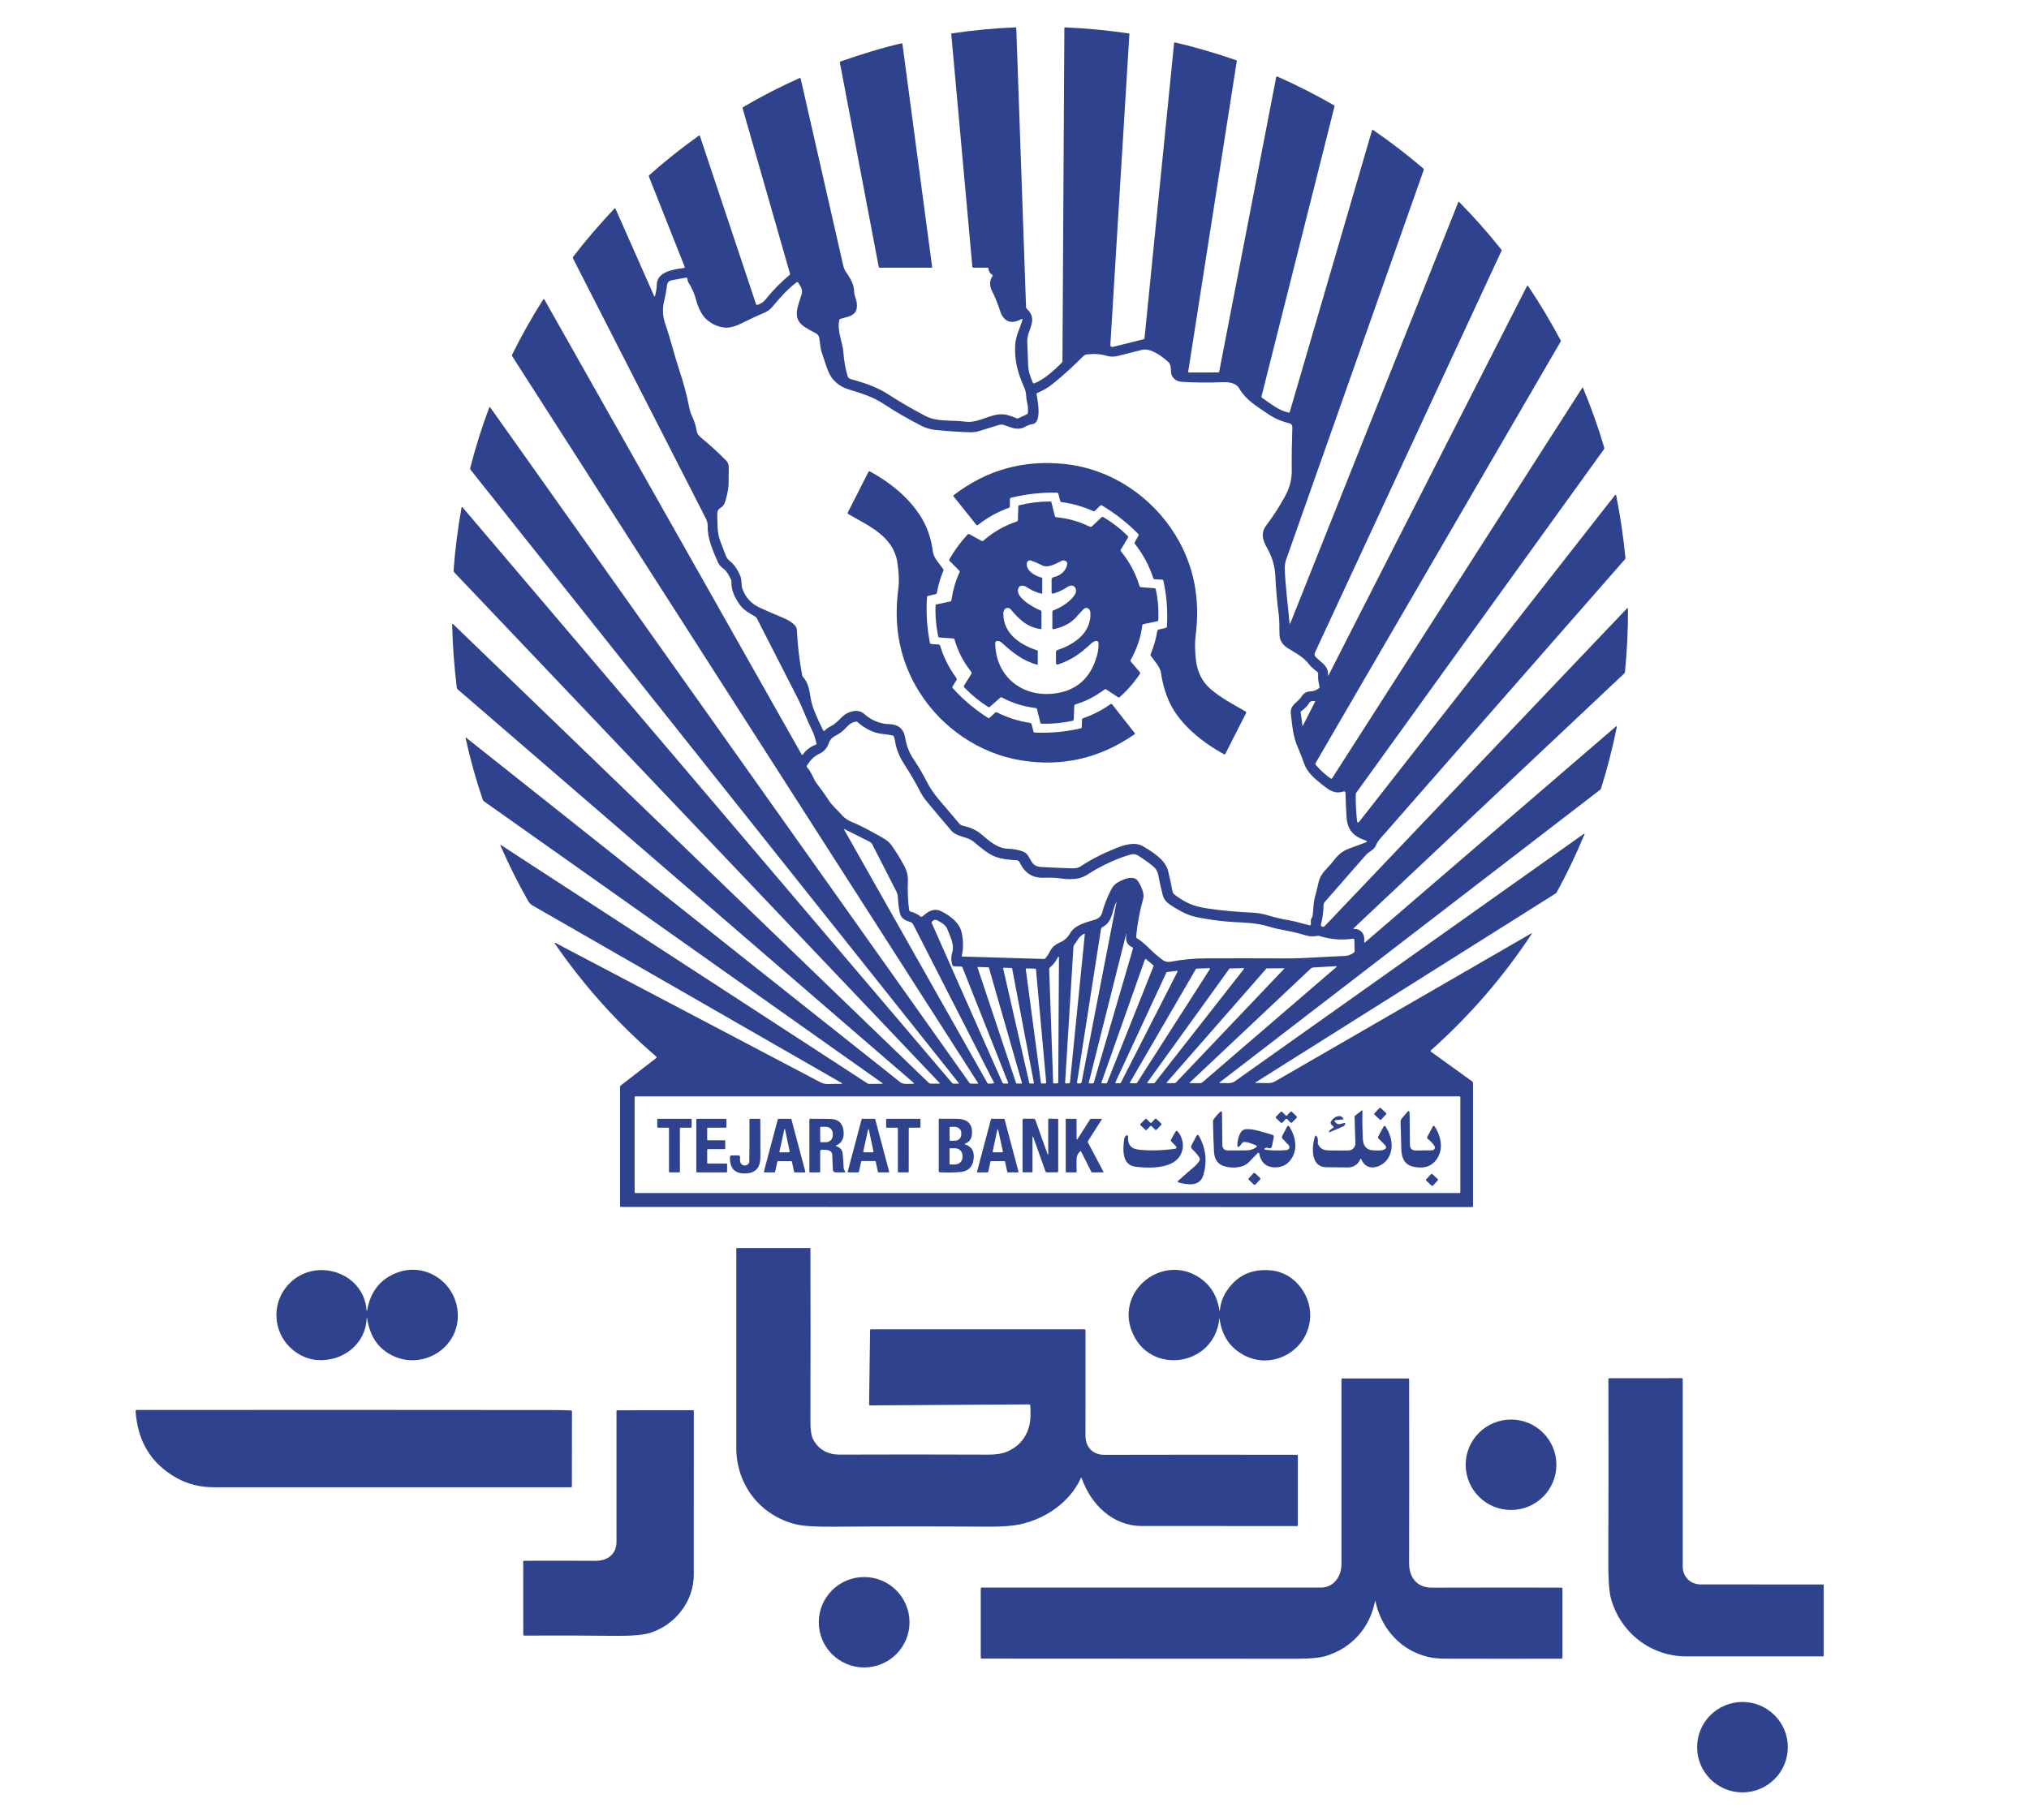 <svg xmlns="http://www.w3.org/2000/svg" width="68" height="61" viewBox="0 0 68 61" fill="none"><path d="M44.528 22.631L51.172 9.596C51.185 9.57 51.2 9.569 51.216 9.593C51.607 10.175 51.967 10.776 52.297 11.398C52.309 11.42 52.308 11.443 52.295 11.465L44.093 25.576C44.087 25.586 44.084 25.598 44.086 25.611C44.087 25.623 44.091 25.634 44.099 25.644C44.241 25.811 44.405 25.96 44.591 26.092C44.615 26.108 44.635 26.105 44.65 26.081L53.023 13.007C53.036 12.987 53.047 12.988 53.056 13.01C53.321 13.642 53.556 14.303 53.762 14.995C53.77 15.021 53.766 15.046 53.749 15.069L45.456 26.571C45.443 26.589 45.436 26.61 45.436 26.633C45.433 26.914 45.447 27.205 45.478 27.507C45.486 27.586 45.515 27.594 45.564 27.532L54.122 16.601C54.144 16.573 54.158 16.576 54.166 16.612C54.302 17.294 54.405 17.988 54.474 18.692C54.477 18.715 54.47 18.735 54.455 18.753C51.726 21.87 48.99 24.994 46.246 28.125C46.189 28.19 46.145 28.26 46.116 28.333C46.05 28.497 45.881 28.541 45.769 28.669C45.311 29.193 44.856 29.713 44.405 30.228C44.374 30.264 44.356 30.31 44.356 30.358C44.352 30.576 44.323 30.788 44.269 30.993C44.263 31.015 44.269 31.033 44.287 31.047C44.329 31.078 44.368 31.075 44.405 31.036C47.777 27.492 51.151 23.945 54.526 20.396C54.547 20.374 54.558 20.378 54.559 20.409C54.564 21.092 54.532 21.796 54.46 22.52C54.458 22.544 54.448 22.565 54.43 22.581L45.374 31.108C45.35 31.13 45.355 31.141 45.387 31.141C45.626 31.136 45.748 31.331 45.721 31.563C45.717 31.6 45.729 31.606 45.757 31.582L54.151 24.358C54.18 24.333 54.191 24.339 54.184 24.377C54.045 25.07 53.87 25.754 53.658 26.428C53.652 26.448 53.64 26.465 53.623 26.478L40.892 36.27C40.858 36.296 40.862 36.308 40.905 36.306C41.05 36.298 41.25 36.342 41.375 36.253C45.293 33.475 49.192 30.709 53.072 27.958C53.104 27.935 53.113 27.942 53.098 27.979C52.822 28.643 52.515 29.285 52.176 29.905C52.164 29.927 52.147 29.944 52.127 29.957L42.087 36.278C42.062 36.294 42.064 36.302 42.094 36.302C42.229 36.301 42.368 36.303 42.511 36.307C42.59 36.309 42.675 36.284 42.765 36.232C45.616 34.585 48.465 32.939 51.311 31.294C51.344 31.275 51.35 31.281 51.328 31.314C50.384 32.747 49.26 34.045 47.958 35.207C47.938 35.225 47.938 35.242 47.96 35.257L49.338 36.25C49.347 36.256 49.354 36.265 49.359 36.274C49.364 36.284 49.367 36.295 49.367 36.306V40.422C49.367 40.449 49.353 40.463 49.326 40.463L20.821 40.459C20.794 40.459 20.78 40.445 20.78 40.417V36.436C20.78 36.427 20.782 36.417 20.787 36.408C20.791 36.4 20.797 36.392 20.805 36.386L21.99 35.47C22.012 35.453 22.013 35.435 21.992 35.417C20.697 34.302 19.566 33.041 18.598 31.634C18.573 31.597 18.58 31.589 18.62 31.61C21.555 33.154 24.511 34.709 27.488 36.276C27.574 36.321 27.658 36.342 27.743 36.339C27.895 36.334 28.043 36.332 28.186 36.333C28.235 36.334 28.238 36.322 28.196 36.297C24.767 34.327 21.32 32.346 17.855 30.357C17.788 30.318 17.735 30.265 17.697 30.197C17.358 29.597 17.05 28.982 16.776 28.352C16.762 28.321 16.769 28.314 16.798 28.333L29.073 36.318C29.091 36.33 29.112 36.336 29.133 36.335L29.554 36.331C29.588 36.33 29.591 36.32 29.563 36.301L16.224 26.864C16.201 26.849 16.186 26.828 16.177 26.802C15.951 26.136 15.761 25.455 15.607 24.757C15.599 24.723 15.609 24.717 15.636 24.739C20.397 28.519 25.243 32.366 30.176 36.281C30.28 36.363 30.466 36.327 30.589 36.331C30.637 36.333 30.643 36.318 30.606 36.286L15.341 23.11C15.322 23.094 15.312 23.074 15.309 23.05C15.219 22.314 15.168 21.611 15.154 20.942C15.153 20.907 15.165 20.902 15.19 20.926L31.124 36.297C31.146 36.317 31.171 36.327 31.201 36.327H31.468C31.498 36.327 31.503 36.316 31.482 36.294L15.23 19.193C15.22 19.182 15.212 19.17 15.208 19.157C15.203 19.144 15.201 19.13 15.202 19.116C15.252 18.422 15.341 17.724 15.467 17.021C15.473 16.991 15.485 16.987 15.505 17.01L31.909 36.305C31.915 36.312 31.922 36.317 31.93 36.321C31.938 36.325 31.947 36.327 31.955 36.327L32.112 36.327C32.138 36.327 32.143 36.317 32.126 36.297L15.777 15.756C15.769 15.746 15.763 15.734 15.76 15.721C15.757 15.708 15.758 15.695 15.761 15.682C15.938 14.988 16.15 14.314 16.397 13.66C16.398 13.657 16.4 13.654 16.403 13.652C16.405 13.65 16.408 13.649 16.412 13.649C16.415 13.648 16.418 13.649 16.421 13.65C16.424 13.651 16.427 13.654 16.429 13.656L32.489 36.298C32.495 36.307 32.504 36.315 32.513 36.32C32.523 36.325 32.534 36.327 32.545 36.327H32.764C32.767 36.327 32.77 36.327 32.772 36.325C32.775 36.324 32.776 36.322 32.778 36.319C32.779 36.317 32.78 36.314 32.78 36.311C32.78 36.308 32.779 36.306 32.777 36.303L17.173 11.952C17.158 11.928 17.156 11.903 17.169 11.877C17.477 11.253 17.822 10.643 18.201 10.046C18.218 10.021 18.233 10.021 18.248 10.047L26.86 25.282C26.878 25.313 26.896 25.314 26.916 25.284C27.011 25.141 27.154 25.034 27.345 24.96C27.352 24.958 27.357 24.953 27.361 24.947C27.364 24.941 27.365 24.934 27.363 24.927C27.327 24.753 27.273 24.595 27.202 24.452C27.029 24.107 26.905 23.744 26.73 23.399C26.279 22.518 25.823 21.626 25.363 20.723C25.352 20.701 25.336 20.684 25.315 20.672C25.137 20.567 24.937 20.463 24.814 20.297C24.647 20.069 24.498 19.797 24.513 19.497C24.515 19.474 24.51 19.452 24.5 19.431C24.433 19.294 24.366 19.149 24.236 19.056C24.151 18.995 24.089 18.919 24.052 18.83C23.897 18.465 23.706 18.062 23.719 17.639C23.722 17.554 23.698 17.462 23.646 17.361C22.169 14.469 20.69 11.572 19.208 8.671C19.195 8.646 19.198 8.621 19.215 8.599C19.643 8.043 20.103 7.506 20.593 6.991C20.607 6.975 20.619 6.977 20.627 6.996L21.919 9.915C21.933 9.948 21.945 9.947 21.955 9.913C21.989 9.793 22.007 9.669 22.011 9.542C22.026 9.092 22.598 9.027 22.919 8.984C22.946 8.98 22.955 8.966 22.945 8.94L21.75 5.925C21.741 5.902 21.745 5.883 21.763 5.868C22.291 5.399 22.841 4.961 23.413 4.553C23.436 4.536 23.451 4.541 23.46 4.568L25.338 10.195C25.346 10.219 25.363 10.227 25.387 10.22C25.499 10.186 25.592 10.122 25.666 10.028C25.907 9.727 26.175 9.455 26.468 9.212C26.473 9.208 26.476 9.203 26.477 9.198C26.479 9.193 26.479 9.187 26.478 9.181L24.89 3.639C24.883 3.617 24.89 3.6 24.91 3.588C25.508 3.236 26.136 2.912 26.795 2.617C26.816 2.608 26.829 2.614 26.834 2.636C27.291 4.653 27.765 6.737 28.257 8.889C28.277 8.98 28.312 9.061 28.363 9.133C28.495 9.323 28.622 9.535 28.626 9.771C28.628 9.913 28.699 10.025 28.714 10.159C28.761 10.587 28.474 10.597 28.169 10.688C28.158 10.692 28.149 10.697 28.141 10.706C28.134 10.714 28.129 10.724 28.126 10.735C28.049 11.118 28.243 11.461 28.268 11.835C28.286 12.088 28.331 12.343 28.403 12.598C28.42 12.656 28.458 12.693 28.517 12.71C28.972 12.836 29.372 12.961 29.79 13.232C30.175 13.482 30.585 13.721 31.022 13.948C31.416 14.153 31.923 14.074 32.342 14.134C32.839 14.206 33.263 13.785 33.76 13.911C33.858 13.936 33.957 13.972 34.057 14.018C34.069 14.024 34.082 14.027 34.096 14.027C34.109 14.027 34.122 14.024 34.134 14.018L34.42 13.887C34.437 13.879 34.447 13.865 34.448 13.846C34.458 13.727 34.452 13.619 34.429 13.523C34.408 13.431 34.395 13.343 34.39 13.258C34.385 13.164 34.364 13.073 34.325 12.988C34.12 12.522 33.997 12.12 34.022 11.583C34.035 11.281 34.173 11.025 34.261 10.747C34.278 10.692 34.261 10.679 34.21 10.706C33.865 10.891 33.623 10.76 33.515 10.417C33.443 10.191 33.353 9.968 33.244 9.748C33.155 9.569 33.162 9.403 33.265 9.251C33.267 9.248 33.268 9.244 33.269 9.241C33.269 9.238 33.269 9.234 33.269 9.231C33.268 9.227 33.267 9.224 33.265 9.221C33.263 9.218 33.26 9.216 33.257 9.214C33.177 9.163 33.134 9.095 33.13 9.011C33.13 8.986 33.117 8.974 33.092 8.974H32.628C32.603 8.974 32.589 8.961 32.587 8.935L31.881 1.144C31.88 1.129 31.886 1.121 31.9 1.119C32.623 1.012 33.331 0.945 34.026 0.918C34.048 0.917 34.059 0.928 34.06 0.949L34.387 10.292C34.387 10.315 34.396 10.335 34.414 10.351C34.816 10.737 34.415 11.034 34.427 11.456C34.436 11.755 34.446 12.027 34.458 12.274C34.465 12.424 34.518 12.609 34.614 12.828C34.624 12.851 34.641 12.858 34.665 12.849C34.995 12.721 35.322 12.419 35.572 12.172C35.595 12.149 35.607 12.121 35.607 12.088L35.671 0.948C35.672 0.927 35.682 0.917 35.703 0.918C36.441 0.951 37.15 1.019 37.83 1.121C37.844 1.123 37.851 1.131 37.85 1.146L37.213 11.546C37.208 11.616 37.241 11.643 37.309 11.626L38.324 11.373C38.345 11.368 38.356 11.355 38.358 11.333L39.348 1.452C39.351 1.427 39.365 1.418 39.389 1.424C40.076 1.586 40.759 1.785 41.439 2.022C41.443 2.023 41.446 2.026 41.448 2.029C41.45 2.033 41.451 2.037 41.45 2.041L39.821 12.46C39.82 12.464 39.82 12.467 39.821 12.47C39.822 12.474 39.824 12.477 39.826 12.479C39.828 12.482 39.831 12.484 39.834 12.485C39.837 12.486 39.84 12.487 39.844 12.487L40.82 12.485C40.843 12.485 40.857 12.473 40.862 12.45L42.769 2.595C42.775 2.566 42.791 2.557 42.819 2.569C43.469 2.859 44.099 3.179 44.708 3.53C44.714 3.533 44.719 3.539 44.722 3.546C44.725 3.553 44.726 3.561 44.724 3.568L42.278 13.29C42.273 13.308 42.279 13.322 42.294 13.333C42.562 13.517 42.861 13.764 43.181 13.829C43.205 13.834 43.221 13.825 43.228 13.801L45.982 4.369C45.983 4.366 45.985 4.363 45.988 4.36C45.99 4.357 45.993 4.356 45.997 4.354C46 4.353 46.004 4.353 46.008 4.353C46.011 4.354 46.014 4.355 46.017 4.357C46.588 4.746 47.148 5.176 47.7 5.647C47.707 5.654 47.713 5.662 47.715 5.672C47.718 5.682 47.718 5.692 47.714 5.701C46.181 10.045 44.645 14.395 43.106 18.752C43.069 18.857 43.053 18.965 43.057 19.078C43.081 19.677 43.166 20.3 43.214 20.867C43.219 20.923 43.231 20.924 43.252 20.872L48.876 6.771C48.877 6.769 48.878 6.767 48.88 6.765C48.882 6.764 48.884 6.763 48.886 6.762C48.889 6.762 48.891 6.762 48.893 6.763C48.895 6.763 48.897 6.765 48.898 6.766C49.403 7.279 49.877 7.814 50.32 8.371C50.324 8.375 50.326 8.38 50.327 8.386C50.327 8.391 50.326 8.397 50.324 8.402L44.07 21.874C44.044 21.929 44.052 21.979 44.094 22.023C44.272 22.211 44.529 22.318 44.507 22.625C44.504 22.663 44.511 22.665 44.528 22.631ZM43.954 30.783C43.977 30.751 43.99 30.716 43.995 30.68C44.019 30.477 44.013 30.274 44.068 30.073C44.114 29.902 44.157 29.73 44.196 29.557C44.265 29.251 44.508 29.102 44.676 28.875C44.825 28.671 44.986 28.526 45.225 28.441C45.413 28.375 45.593 28.308 45.765 28.241C45.828 28.216 45.828 28.193 45.763 28.172C45.381 28.045 45.162 27.837 45.131 27.417C45.111 27.146 45.099 26.872 45.094 26.595C45.093 26.537 45.065 26.517 45.009 26.535C44.714 26.63 44.523 26.468 44.305 26.297C44.058 26.105 43.809 25.886 43.709 25.602C43.635 25.392 43.563 25.209 43.496 25.054C43.329 24.675 43.31 24.326 43.263 23.939C43.222 23.609 43.491 23.567 43.63 23.336C43.688 23.24 43.798 23.179 43.909 23.177C44.013 23.176 44.109 23.142 44.197 23.076C44.22 23.059 44.228 23.036 44.221 23.009C44.184 22.872 44.169 22.733 44.176 22.592C44.178 22.563 44.168 22.54 44.146 22.521C44.059 22.444 43.955 22.379 43.886 22.286C43.688 22.02 43.435 21.9 43.169 21.734C42.989 21.622 42.894 21.48 42.883 21.308C42.87 21.077 42.887 20.843 42.857 20.611C42.8 20.175 42.761 19.738 42.741 19.301C42.725 18.977 42.637 18.678 42.478 18.393C42.334 18.135 42.232 17.888 42.435 17.618C42.687 17.28 42.902 16.945 43.08 16.612C43.224 16.344 43.294 16.067 43.292 15.782C43.287 15.317 43.294 14.827 43.312 14.311C43.313 14.284 43.305 14.258 43.288 14.236C43.272 14.215 43.249 14.2 43.223 14.193C42.963 14.129 42.731 14.037 42.507 13.883C42.123 13.62 41.765 13.424 41.522 13.007C41.422 12.835 41.169 12.804 40.99 12.811C40.501 12.831 40.042 12.827 39.612 12.799C39.466 12.79 39.359 12.73 39.291 12.621C39.195 12.465 39.298 12.268 39.154 12.136C38.959 11.954 38.564 11.653 38.272 11.728C38.015 11.794 37.747 11.862 37.47 11.93C37.335 11.963 37.211 11.963 37.1 11.929C36.895 11.867 36.669 11.851 36.42 11.882C36.377 11.888 36.337 11.908 36.306 11.938C35.979 12.269 35.639 12.578 35.286 12.865C35.141 12.984 34.967 13.086 34.765 13.172C34.742 13.182 34.733 13.199 34.738 13.223C34.79 13.467 34.913 14.172 34.606 14.216C34.524 14.228 34.448 14.255 34.376 14.296C34.114 14.448 33.91 14.337 33.657 14.249C33.597 14.228 33.535 14.228 33.471 14.247C33.256 14.312 33.041 14.379 32.828 14.446C32.725 14.479 32.616 14.493 32.499 14.49C32.121 14.478 31.734 14.452 31.338 14.411C31.177 14.394 31.012 14.342 30.868 14.268C30.4 14.026 29.994 13.791 29.649 13.561C29.241 13.29 28.861 13.185 28.424 13.047C28.229 12.986 28.065 12.881 27.932 12.733C27.731 12.509 27.659 12.136 27.551 11.847C27.49 11.684 27.486 11.509 27.46 11.338C27.455 11.301 27.44 11.267 27.418 11.236C27.396 11.207 27.367 11.182 27.333 11.166C27.208 11.105 27.087 11.037 26.97 10.962C26.516 10.668 26.756 10.25 26.866 9.865C26.912 9.701 26.83 9.606 26.754 9.478C26.738 9.451 26.718 9.447 26.694 9.466C26.398 9.693 26.146 9.968 25.91 10.257C25.828 10.358 25.735 10.431 25.632 10.475C25.387 10.58 25.129 10.7 24.858 10.835C24.676 10.926 24.524 10.975 24.402 10.982C24.071 11.001 23.715 10.812 23.539 10.544C23.445 10.399 23.374 10.233 23.326 10.046C23.277 9.849 23.193 9.659 23.075 9.475C23.06 9.453 23.051 9.428 23.047 9.402L23.037 9.344C23.032 9.313 23.015 9.301 22.985 9.307L22.503 9.396C22.465 9.403 22.43 9.422 22.403 9.45C22.377 9.479 22.36 9.515 22.355 9.553C22.332 9.741 22.297 9.932 22.25 10.127C22.193 10.36 22.217 10.636 22.293 10.852C22.472 11.362 22.597 11.899 22.762 12.396C22.908 12.833 23.016 13.236 23.087 13.605C23.114 13.743 23.15 13.862 23.197 13.96C23.272 14.119 23.324 14.285 23.351 14.459C23.364 14.54 23.427 14.615 23.488 14.665C23.776 14.9 24.06 15.159 24.338 15.441C24.396 15.5 24.425 15.575 24.423 15.667C24.419 15.837 24.418 16.006 24.419 16.174C24.42 16.325 24.39 16.509 24.33 16.729C24.297 16.852 24.269 16.948 24.152 17.021C24.073 17.07 24.035 17.139 24.038 17.226C24.05 17.523 24.025 17.852 24.139 18.139C24.203 18.302 24.263 18.46 24.32 18.615C24.348 18.692 24.392 18.754 24.454 18.802C24.597 18.913 24.716 19.084 24.812 19.313C24.874 19.463 24.829 19.602 24.888 19.756C24.996 20.039 25.185 20.242 25.455 20.367C25.687 20.474 25.932 20.581 26.189 20.687C26.38 20.766 26.699 20.915 26.708 21.119C26.728 21.615 26.787 22.121 26.885 22.637C26.889 22.659 26.898 22.678 26.913 22.695C27.149 22.958 27.129 23.283 27.204 23.572C27.257 23.773 27.384 24.076 27.587 24.483C27.6 24.51 27.618 24.513 27.639 24.491C27.695 24.431 27.763 24.382 27.842 24.345C27.995 24.272 28.113 24.139 28.238 24.017C28.399 23.86 28.746 23.739 28.958 23.928C29.211 24.153 29.495 24.268 29.812 24.275C30.1 24.281 30.291 24.437 30.335 24.726C30.378 24.998 30.477 25.248 30.635 25.477C30.8 25.719 30.947 25.979 31.08 26.24C31.168 26.413 31.293 26.595 31.453 26.788C31.678 27.056 31.91 27.329 32.15 27.608C32.178 27.641 32.216 27.665 32.259 27.675C32.502 27.733 32.716 27.814 32.909 27.982C33.149 28.192 33.433 28.436 33.757 28.449C33.951 28.456 34.122 28.486 34.272 28.539C34.584 28.65 34.471 29.038 34.892 29.063C35.238 29.083 35.573 29.097 35.896 29.107C36.008 29.11 36.12 29.107 36.217 29.042C36.545 28.823 36.936 28.621 37.389 28.438C37.66 28.328 38.03 28.206 38.301 28.365C38.617 28.552 39.049 28.812 39.146 29.191C39.201 29.407 39.25 29.633 39.293 29.87C39.303 29.922 39.328 29.963 39.369 29.994C39.547 30.129 39.722 30.233 39.894 30.306C40.042 30.369 40.239 30.419 40.485 30.456C40.98 30.531 41.487 30.569 41.976 30.594C42.157 30.603 42.337 30.635 42.516 30.69C42.736 30.758 42.966 30.811 43.205 30.85C43.434 30.888 43.656 30.964 43.883 31.017C43.915 31.025 43.932 31.012 43.932 30.978L43.932 30.851C43.932 30.826 43.94 30.804 43.954 30.783ZM43.661 24.334L44.07 23.53C44.084 23.504 44.076 23.493 44.047 23.497L43.949 23.508C43.922 23.511 43.903 23.523 43.889 23.546C43.822 23.658 43.732 23.753 43.619 23.83C43.597 23.845 43.588 23.865 43.591 23.892L43.652 24.332C43.652 24.333 43.653 24.334 43.653 24.335C43.654 24.336 43.655 24.336 43.656 24.336C43.657 24.337 43.658 24.336 43.659 24.336C43.66 24.336 43.66 24.335 43.661 24.334ZM34.969 29.424C34.586 29.434 34.332 29.247 34.173 28.909C34.152 28.863 34.116 28.839 34.065 28.836C33.798 28.825 33.577 28.792 33.403 28.736C33.142 28.651 32.866 28.414 32.64 28.223C32.407 28.026 32.082 28.074 31.88 27.84C31.643 27.564 31.374 27.246 31.073 26.885C30.982 26.776 30.896 26.646 30.832 26.522C30.678 26.226 30.512 25.939 30.332 25.663C30.18 25.427 30.051 25.169 30.006 24.89C29.996 24.824 29.981 24.761 29.961 24.701C29.957 24.689 29.951 24.679 29.942 24.671C29.934 24.663 29.923 24.657 29.911 24.654C29.805 24.631 29.695 24.614 29.583 24.604C29.277 24.578 28.964 24.409 28.744 24.208C28.736 24.201 28.727 24.195 28.716 24.192C28.706 24.189 28.694 24.188 28.683 24.19C28.572 24.207 28.475 24.263 28.391 24.357C28.271 24.492 28.14 24.594 28 24.663C27.888 24.718 27.812 24.803 27.773 24.919C27.718 25.082 27.606 25.203 27.447 25.275C27.295 25.345 27.16 25.474 27.044 25.662C27.03 25.684 27.032 25.705 27.05 25.724C27.211 25.897 27.25 26.111 27.393 26.292C27.524 26.459 27.645 26.629 27.757 26.803C27.886 27.006 28.072 27.159 28.231 27.34C28.305 27.424 28.409 27.494 28.544 27.552C28.803 27.662 29.062 27.791 29.32 27.939C29.529 28.058 29.748 28.149 29.884 28.343C30.033 28.554 30.173 28.782 30.305 29.026C30.395 29.192 30.435 29.366 30.427 29.551C30.413 29.871 30.426 30.188 30.468 30.502C30.47 30.515 30.476 30.527 30.484 30.538C30.493 30.547 30.504 30.555 30.517 30.558C30.64 30.59 30.751 30.645 30.849 30.721C30.872 30.74 30.895 30.739 30.918 30.719C31.096 30.557 31.303 30.424 31.551 30.55C31.862 30.709 32.166 30.936 32.235 31.285C32.288 31.559 32.288 31.811 32.233 32.04C32.233 32.043 32.233 32.046 32.233 32.049C32.234 32.052 32.235 32.055 32.237 32.057C32.239 32.059 32.241 32.061 32.244 32.063C32.247 32.064 32.25 32.065 32.253 32.065L34.983 32.146C35.005 32.147 35.023 32.138 35.038 32.121C35.099 32.05 35.151 31.971 35.191 31.886C35.273 31.717 35.41 31.644 35.57 31.569C35.688 31.514 35.785 31.421 35.86 31.291C36.029 30.998 36.398 30.923 36.694 30.83C36.83 30.788 36.913 30.704 36.943 30.581C36.995 30.366 37.092 30.117 37.232 29.835C37.287 29.723 37.359 29.641 37.446 29.589C37.62 29.484 37.999 29.305 38.147 29.548C38.237 29.696 38.364 29.94 38.313 30.124C38.194 30.554 38.115 30.978 38.077 31.396C38.075 31.422 38.085 31.441 38.106 31.454C38.371 31.611 38.545 31.847 38.793 32.043C38.924 32.146 39.034 32.275 39.223 32.24C39.62 32.164 40.029 32.126 40.45 32.125C41.353 32.123 42.237 32.123 43.1 32.127C43.76 32.129 44.416 32.067 45.073 32.045C45.173 32.042 45.273 32.005 45.371 31.935C45.39 31.921 45.399 31.902 45.399 31.879L45.39 31.51C45.39 31.477 45.373 31.463 45.34 31.468C44.958 31.522 44.584 31.491 44.219 31.376C44.195 31.368 44.171 31.366 44.147 31.372C44.014 31.398 43.892 31.395 43.781 31.361C43.542 31.288 43.319 31.233 43.114 31.197C42.891 31.157 42.702 31.114 42.546 31.066C42.126 30.938 41.769 30.931 41.356 30.909C41.021 30.891 40.647 30.845 40.233 30.77C40.022 30.732 39.844 30.678 39.697 30.607C39.54 30.531 39.376 30.436 39.206 30.321C39.08 30.236 39 30.13 38.968 30.004C38.917 29.814 38.869 29.594 38.822 29.346C38.798 29.217 38.739 29.115 38.646 29.039C38.489 28.912 38.32 28.792 38.138 28.677C38.059 28.627 37.96 28.624 37.872 28.651C37.505 28.759 37.119 28.926 36.715 29.151C36.521 29.259 36.368 29.4 36.136 29.445C35.956 29.479 35.762 29.48 35.554 29.447C35.362 29.417 35.161 29.418 34.969 29.424ZM29.141 28.214L28.289 27.787C28.288 27.787 28.286 27.787 28.285 27.787C28.284 27.787 28.283 27.788 28.282 27.788C28.281 27.789 28.281 27.791 28.28 27.792C28.28 27.793 28.28 27.794 28.281 27.795L33.088 36.299C33.1 36.32 33.118 36.33 33.143 36.328L33.288 36.318C33.312 36.316 33.319 36.305 33.308 36.283C32.415 34.536 31.523 32.788 30.63 31.038C30.606 30.991 30.576 30.929 30.521 30.912C30.356 30.86 30.205 30.802 30.16 30.615C30.122 30.46 30.1 30.283 30.092 30.082C30.089 30.013 30.071 29.945 30.04 29.882L29.235 28.307C29.214 28.266 29.183 28.235 29.141 28.214ZM37.412 30.24C37.258 30.528 37.303 30.89 36.956 31.073C36.94 31.081 36.927 31.093 36.917 31.107C36.907 31.121 36.9 31.137 36.897 31.154L36.096 36.278C36.095 36.283 36.095 36.289 36.097 36.294C36.098 36.299 36.101 36.304 36.105 36.308C36.108 36.312 36.113 36.316 36.118 36.318C36.123 36.32 36.129 36.321 36.134 36.32L36.202 36.316C36.229 36.314 36.245 36.3 36.25 36.273C36.639 34.266 37.029 32.254 37.42 30.236C37.42 30.234 37.42 30.232 37.419 30.23C37.418 30.228 37.417 30.228 37.416 30.229C37.414 30.231 37.413 30.232 37.413 30.234C37.413 30.236 37.413 30.238 37.412 30.24ZM31.917 32.351C31.872 32.21 31.87 32.07 31.913 31.932C31.996 31.66 31.844 31.393 31.749 31.147C31.696 31.009 31.557 30.933 31.434 30.862C31.358 30.818 31.293 30.828 31.239 30.893C31.224 30.911 31.222 30.93 31.231 30.951L33.594 36.289C33.599 36.299 33.606 36.307 33.614 36.313C33.623 36.319 33.633 36.322 33.644 36.322L33.762 36.324C33.766 36.324 33.77 36.323 33.774 36.321C33.778 36.319 33.781 36.316 33.784 36.312C33.786 36.309 33.788 36.305 33.788 36.301C33.788 36.296 33.788 36.292 33.786 36.288L32.26 32.438C32.25 32.413 32.231 32.4 32.203 32.399L31.969 32.391C31.957 32.39 31.946 32.386 31.937 32.379C31.927 32.372 31.92 32.362 31.917 32.351ZM36.089 31.547C36.055 31.612 35.98 31.667 35.975 31.745C35.882 33.269 35.789 34.783 35.697 36.288C35.696 36.292 35.697 36.296 35.698 36.3C35.7 36.304 35.702 36.307 35.705 36.31C35.708 36.313 35.711 36.315 35.715 36.317C35.719 36.318 35.723 36.319 35.727 36.319L35.817 36.316C35.843 36.315 35.857 36.302 35.86 36.276L36.355 31.333C36.358 31.301 36.346 31.293 36.318 31.309C36.216 31.368 36.14 31.447 36.089 31.547ZM37.736 31.333C37.32 32.991 36.905 34.643 36.49 36.289C36.485 36.307 36.492 36.316 36.511 36.317H36.623C36.631 36.317 36.639 36.314 36.645 36.309C36.652 36.304 36.657 36.297 36.659 36.289L37.968 31.808C37.976 31.781 37.967 31.763 37.942 31.751C37.771 31.675 37.708 31.526 37.753 31.305C37.754 31.301 37.752 31.298 37.748 31.297C37.746 31.297 37.744 31.297 37.743 31.3C37.742 31.302 37.741 31.304 37.741 31.306C37.74 31.315 37.738 31.324 37.736 31.333ZM35.448 32.1C35.374 32.23 35.322 32.322 35.189 32.429C35.18 32.436 35.173 32.445 35.169 32.456C35.164 32.466 35.162 32.477 35.162 32.489L35.295 36.288C35.295 36.309 35.306 36.319 35.328 36.318L35.439 36.315C35.446 36.315 35.453 36.312 35.458 36.307C35.463 36.302 35.466 36.295 35.466 36.288L35.49 32.111C35.49 32.053 35.476 32.05 35.448 32.1ZM36.914 36.286C36.913 36.289 36.913 36.293 36.913 36.297C36.914 36.3 36.915 36.304 36.917 36.307C36.919 36.31 36.922 36.312 36.926 36.314C36.929 36.316 36.933 36.316 36.937 36.316L37.078 36.316C37.083 36.316 37.088 36.314 37.092 36.312C37.095 36.309 37.098 36.306 37.1 36.301L38.661 32.387C38.663 32.382 38.663 32.378 38.662 32.373C38.661 32.368 38.658 32.364 38.655 32.361L38.408 32.151C38.405 32.149 38.402 32.147 38.398 32.146C38.395 32.145 38.391 32.146 38.387 32.147C38.383 32.148 38.38 32.149 38.377 32.152C38.375 32.154 38.373 32.158 38.371 32.161L36.914 36.286ZM39.893 36.309L40.218 36.31C40.248 36.31 40.277 36.299 40.3 36.279L44.782 32.422C44.81 32.397 44.806 32.386 44.768 32.388L44.021 32.431C43.984 32.433 43.952 32.447 43.924 32.473L39.882 36.28C39.861 36.299 39.864 36.309 39.893 36.309ZM33.143 32.441C33.142 32.437 33.139 32.433 33.136 32.431C33.133 32.428 33.129 32.426 33.125 32.426L32.784 32.414C32.781 32.413 32.777 32.414 32.774 32.415C32.771 32.417 32.769 32.419 32.767 32.421C32.765 32.424 32.764 32.427 32.763 32.43C32.762 32.433 32.763 32.437 32.763 32.44L34.054 36.309C34.056 36.312 34.058 36.316 34.062 36.318C34.065 36.321 34.069 36.322 34.073 36.322L34.229 36.323C34.232 36.323 34.235 36.322 34.238 36.321C34.241 36.319 34.244 36.317 34.245 36.315C34.247 36.312 34.249 36.309 34.249 36.306C34.25 36.303 34.25 36.3 34.249 36.297L33.143 32.441ZM34.626 36.323C34.629 36.323 34.632 36.322 34.636 36.321C34.639 36.319 34.642 36.317 34.644 36.315C34.646 36.312 34.648 36.309 34.649 36.306C34.65 36.302 34.65 36.299 34.649 36.295L33.921 32.467C33.92 32.462 33.917 32.457 33.913 32.454C33.909 32.45 33.904 32.448 33.899 32.448L33.645 32.44C33.641 32.44 33.638 32.441 33.634 32.443C33.631 32.444 33.628 32.446 33.626 32.449C33.624 32.452 33.622 32.455 33.621 32.458C33.62 32.462 33.62 32.466 33.621 32.469L34.495 36.303C34.496 36.308 34.499 36.312 34.503 36.316C34.507 36.319 34.512 36.321 34.517 36.321L34.626 36.323ZM34.885 36.299C34.886 36.306 34.889 36.311 34.894 36.316C34.899 36.32 34.905 36.322 34.911 36.322L35.038 36.319C35.042 36.319 35.045 36.318 35.049 36.316C35.052 36.315 35.055 36.313 35.057 36.31C35.059 36.308 35.061 36.305 35.062 36.301C35.063 36.298 35.064 36.294 35.063 36.291L34.72 32.495C34.719 32.488 34.716 32.483 34.712 32.479C34.708 32.474 34.702 32.472 34.696 32.472L34.404 32.462C34.4 32.462 34.396 32.462 34.393 32.464C34.389 32.465 34.386 32.468 34.384 32.47C34.381 32.473 34.379 32.477 34.378 32.48C34.377 32.484 34.377 32.487 34.378 32.491L34.885 36.299ZM40.547 32.487C40.549 32.484 40.55 32.48 40.55 32.476C40.551 32.472 40.55 32.468 40.548 32.465C40.546 32.462 40.543 32.459 40.539 32.457C40.536 32.455 40.532 32.454 40.528 32.454L40.097 32.471C40.094 32.471 40.09 32.472 40.087 32.474C40.084 32.476 40.081 32.479 40.08 32.482L37.871 36.282C37.869 36.285 37.868 36.289 37.868 36.292C37.868 36.296 37.869 36.3 37.87 36.303C37.872 36.307 37.875 36.309 37.878 36.311C37.882 36.313 37.885 36.314 37.889 36.314L38.084 36.314C38.088 36.314 38.091 36.313 38.095 36.311C38.098 36.309 38.1 36.307 38.102 36.304L40.547 32.487ZM38.678 36.312C38.681 36.312 38.684 36.312 38.687 36.31C38.69 36.309 38.692 36.307 38.694 36.304L41.686 32.485C41.688 32.482 41.69 32.479 41.69 32.475C41.691 32.471 41.69 32.467 41.688 32.464C41.686 32.46 41.684 32.457 41.68 32.455C41.677 32.453 41.673 32.453 41.669 32.453L41.217 32.465C41.214 32.465 41.211 32.465 41.208 32.467C41.206 32.468 41.203 32.47 41.201 32.472L38.454 36.282C38.452 36.285 38.45 36.289 38.45 36.293C38.45 36.296 38.451 36.3 38.452 36.303C38.454 36.307 38.457 36.309 38.46 36.311C38.463 36.313 38.467 36.314 38.47 36.314L38.678 36.312ZM39.125 36.31L39.355 36.309C39.378 36.309 39.398 36.301 39.414 36.284L43.046 32.466C43.046 32.465 43.047 32.465 43.047 32.464C43.047 32.463 43.047 32.462 43.046 32.462C43.046 32.461 43.046 32.46 43.045 32.46C43.044 32.46 43.044 32.459 43.043 32.459L42.465 32.462C42.453 32.462 42.443 32.467 42.435 32.476L39.109 36.275C39.088 36.298 39.094 36.31 39.125 36.31ZM39.461 32.575C39.463 32.572 39.464 32.568 39.464 32.563C39.463 32.559 39.462 32.555 39.46 32.552C39.457 32.549 39.454 32.546 39.45 32.544C39.446 32.543 39.442 32.542 39.438 32.543L39.109 32.587C39.105 32.587 39.102 32.588 39.098 32.59C39.095 32.593 39.093 32.596 39.091 32.599L37.381 36.282C37.379 36.286 37.378 36.29 37.379 36.294C37.379 36.297 37.38 36.301 37.382 36.304C37.384 36.307 37.387 36.31 37.391 36.312C37.394 36.314 37.398 36.315 37.402 36.314L37.543 36.31C37.547 36.31 37.551 36.309 37.554 36.307C37.557 36.305 37.56 36.302 37.562 36.299L39.461 32.575ZM48.942 36.783C48.942 36.775 48.939 36.767 48.933 36.761C48.928 36.756 48.92 36.753 48.912 36.753H21.299C21.291 36.753 21.284 36.756 21.278 36.761C21.273 36.767 21.269 36.775 21.269 36.783V39.963C21.269 39.971 21.273 39.978 21.278 39.984C21.284 39.989 21.291 39.993 21.299 39.993H48.912C48.92 39.993 48.928 39.989 48.933 39.984C48.939 39.978 48.942 39.971 48.942 39.963V36.783Z" fill="#2F428D"></path><path d="M28.176 2.059C28.854 1.823 29.531 1.61 30.205 1.455C30.228 1.449 30.241 1.458 30.245 1.482L31.24 8.954C31.241 8.956 31.241 8.959 31.24 8.961C31.239 8.964 31.238 8.966 31.236 8.968C31.235 8.97 31.233 8.971 31.231 8.972C31.228 8.973 31.226 8.974 31.223 8.974H29.491C29.467 8.974 29.453 8.962 29.448 8.938L28.149 2.104C28.145 2.082 28.154 2.067 28.176 2.059Z" fill="#2F428D"></path><path d="M38.145 17.896C37.783 17.529 37.378 17.211 36.931 16.944C36.91 16.931 36.89 16.934 36.872 16.952L36.697 17.121C36.678 17.14 36.657 17.143 36.633 17.132C36.291 16.978 35.94 16.878 35.58 16.833C35.555 16.83 35.539 16.816 35.532 16.791L35.47 16.553C35.464 16.529 35.448 16.516 35.423 16.516C34.908 16.503 34.395 16.56 33.883 16.685C33.859 16.691 33.847 16.706 33.847 16.73L33.844 16.967C33.844 16.997 33.83 17.017 33.802 17.027C33.438 17.156 33.095 17.346 32.775 17.598C32.754 17.613 32.735 17.611 32.719 17.591L31.955 16.637C31.953 16.634 31.951 16.631 31.95 16.628C31.949 16.625 31.949 16.622 31.949 16.618C31.95 16.615 31.951 16.612 31.953 16.609C31.954 16.606 31.956 16.603 31.959 16.601C33.066 15.751 34.315 15.403 35.708 15.557C37.238 15.725 38.601 16.644 39.394 17.937C40.006 18.936 40.232 20.057 40.071 21.3C40.042 21.526 40.044 21.794 40.078 22.103C40.123 22.52 40.286 22.851 40.568 23.095C40.907 23.387 41.336 23.618 41.742 23.849C41.767 23.863 41.772 23.883 41.759 23.907L41.06 25.282C41.054 25.293 41.046 25.295 41.035 25.289C40.311 24.901 39.533 24.277 39.195 23.543C39.056 23.239 38.96 22.907 38.908 22.546C38.88 22.355 38.679 22.145 38.571 21.988C38.558 21.97 38.556 21.95 38.564 21.929C38.667 21.677 38.741 21.417 38.787 21.15C38.789 21.139 38.794 21.128 38.801 21.12C38.809 21.112 38.819 21.107 38.829 21.104L39.064 21.051C39.093 21.044 39.108 21.026 39.109 20.997C39.139 20.458 39.099 19.948 38.989 19.467C38.984 19.445 38.97 19.433 38.947 19.431L38.7 19.418C38.675 19.417 38.659 19.404 38.651 19.381C38.516 18.965 38.312 18.583 38.036 18.233C38.03 18.224 38.026 18.215 38.025 18.204C38.025 18.194 38.027 18.183 38.032 18.174L38.153 17.958C38.166 17.936 38.163 17.915 38.145 17.896Z" fill="#2F428D"></path><path d="M34.682 24.557C35.206 24.579 35.718 24.533 36.216 24.416C36.241 24.411 36.253 24.395 36.254 24.37L36.263 24.125C36.263 24.102 36.275 24.086 36.297 24.078C36.635 23.96 36.941 23.802 37.214 23.606C37.238 23.589 37.258 23.592 37.276 23.615L38.023 24.567C38.039 24.587 38.036 24.605 38.014 24.62C36.858 25.421 35.596 25.711 34.227 25.49C32.815 25.261 31.562 24.394 30.808 23.192C30.173 22.179 29.938 21.04 30.102 19.774C30.138 19.499 30.128 19.188 30.072 18.842C29.934 17.975 29.12 17.633 28.431 17.233C28.408 17.219 28.402 17.2 28.415 17.176L29.104 15.822C29.117 15.797 29.135 15.792 29.159 15.805C29.878 16.198 30.427 16.675 30.807 17.237C31.053 17.601 31.206 18.021 31.265 18.498C31.29 18.696 31.491 18.907 31.607 19.071C31.621 19.091 31.623 19.112 31.614 19.135C31.513 19.382 31.44 19.629 31.397 19.876C31.393 19.899 31.379 19.913 31.355 19.918L31.11 19.971C31.084 19.977 31.07 19.992 31.068 20.019C31.033 20.541 31.066 21.049 31.165 21.545C31.17 21.573 31.188 21.588 31.217 21.59L31.454 21.605C31.482 21.607 31.5 21.621 31.508 21.648C31.622 22.028 31.804 22.391 32.056 22.735C32.061 22.743 32.065 22.753 32.065 22.762C32.066 22.772 32.063 22.782 32.058 22.791L31.925 23.011C31.913 23.03 31.914 23.049 31.93 23.067C32.272 23.448 32.665 23.779 33.108 24.062C33.13 24.076 33.15 24.074 33.169 24.057L33.349 23.892C33.368 23.874 33.39 23.87 33.414 23.882C33.775 24.06 34.144 24.177 34.519 24.233C34.549 24.238 34.568 24.255 34.575 24.284L34.633 24.516C34.639 24.542 34.655 24.555 34.682 24.557Z" fill="#2F428D"></path><path d="M35.407 17.339C35.772 17.375 36.107 17.464 36.412 17.606C36.452 17.625 36.492 17.642 36.533 17.657C36.544 17.661 36.555 17.662 36.566 17.66C36.576 17.657 36.586 17.652 36.594 17.645L36.919 17.339C36.937 17.323 36.956 17.321 36.976 17.334C37.278 17.511 37.554 17.726 37.806 17.98C37.815 17.989 37.816 17.998 37.81 18.009L37.563 18.424C37.551 18.445 37.553 18.465 37.568 18.484C37.85 18.826 38.057 19.212 38.188 19.643C38.195 19.668 38.212 19.682 38.239 19.684L38.686 19.717C38.714 19.72 38.731 19.734 38.736 19.761C38.807 20.085 38.835 20.425 38.821 20.781C38.82 20.806 38.807 20.821 38.783 20.826L38.323 20.922C38.299 20.927 38.286 20.942 38.283 20.965C38.231 21.367 38.102 21.752 37.896 22.118C37.884 22.14 37.886 22.161 37.902 22.18L38.199 22.531C38.215 22.549 38.216 22.569 38.203 22.589C38.018 22.87 37.792 23.13 37.525 23.369C37.508 23.384 37.49 23.385 37.471 23.373L37.078 23.113C37.057 23.099 37.036 23.099 37.016 23.114C36.712 23.342 36.388 23.508 36.045 23.611C36.018 23.619 36.004 23.637 36.003 23.665L35.985 24.111C35.984 24.14 35.969 24.158 35.941 24.164C35.598 24.237 35.255 24.269 34.911 24.261C34.886 24.26 34.871 24.247 34.866 24.224L34.756 23.779C34.75 23.752 34.733 23.737 34.705 23.734C34.296 23.684 33.921 23.566 33.581 23.382C33.557 23.369 33.536 23.372 33.516 23.39L33.178 23.693C33.158 23.711 33.137 23.713 33.115 23.698C32.828 23.516 32.561 23.297 32.316 23.042C32.298 23.024 32.296 23.004 32.309 22.983L32.554 22.589C32.568 22.567 32.566 22.546 32.551 22.525C32.286 22.187 32.1 21.826 31.991 21.441C31.984 21.416 31.968 21.402 31.942 21.401L31.482 21.37C31.461 21.369 31.448 21.358 31.444 21.337C31.37 20.983 31.34 20.637 31.355 20.297C31.356 20.277 31.367 20.265 31.387 20.26L31.843 20.163C31.855 20.16 31.866 20.154 31.875 20.145C31.883 20.135 31.889 20.124 31.89 20.111C31.936 19.78 32.025 19.473 32.158 19.188C32.169 19.165 32.165 19.144 32.147 19.127L31.828 18.807C31.809 18.788 31.806 18.768 31.819 18.745C31.986 18.452 32.189 18.175 32.43 17.915C32.446 17.898 32.465 17.895 32.486 17.906L32.894 18.131C32.917 18.143 32.938 18.141 32.957 18.124C33.286 17.835 33.659 17.622 34.076 17.483C34.086 17.48 34.096 17.474 34.102 17.465C34.109 17.456 34.113 17.445 34.113 17.435L34.128 16.98C34.129 16.957 34.141 16.942 34.163 16.936C34.498 16.853 34.844 16.811 35.2 16.811C35.221 16.812 35.234 16.822 35.239 16.842L35.35 17.29C35.357 17.32 35.376 17.336 35.407 17.339ZM34.766 22.282C34.286 22.159 33.936 21.874 33.573 21.545C33.538 21.514 33.498 21.494 33.454 21.488C33.385 21.478 33.351 21.508 33.353 21.577C33.379 22.666 34.233 23.369 35.307 23.251C36.065 23.167 36.551 22.743 36.764 21.979C36.802 21.843 36.82 21.704 36.817 21.562C36.816 21.549 36.813 21.537 36.807 21.526C36.801 21.514 36.792 21.505 36.782 21.497C36.771 21.49 36.759 21.486 36.747 21.484C36.734 21.482 36.721 21.484 36.709 21.488C36.655 21.507 36.607 21.535 36.567 21.574C36.232 21.89 35.892 22.138 35.461 22.272C35.413 22.287 35.39 22.27 35.39 22.22V21.868C35.39 21.827 35.409 21.801 35.447 21.788C36.034 21.591 36.576 21.197 36.544 20.536C36.538 20.412 36.415 20.316 36.312 20.423C36.228 20.509 36.146 20.597 36.066 20.689C35.892 20.886 35.641 21.02 35.312 21.091C35.284 21.097 35.269 21.085 35.269 21.055V20.517C35.269 20.488 35.283 20.468 35.309 20.458C35.61 20.34 35.841 20.176 36.003 19.963C36.151 19.769 36.002 19.524 35.771 19.678C35.627 19.775 35.472 19.848 35.306 19.896C35.264 19.908 35.243 19.893 35.243 19.849V19.438C35.243 19.387 35.268 19.356 35.318 19.345C35.536 19.297 35.723 19.148 35.765 18.921C35.777 18.856 35.749 18.813 35.68 18.791C35.651 18.782 35.62 18.784 35.593 18.796C35.395 18.886 35.134 19.058 34.926 18.951C34.798 18.885 34.671 18.831 34.546 18.789C34.532 18.785 34.518 18.783 34.505 18.784C34.491 18.786 34.477 18.79 34.465 18.797C34.453 18.804 34.442 18.813 34.434 18.824C34.426 18.836 34.42 18.848 34.417 18.862C34.362 19.116 34.68 19.309 34.913 19.364C34.918 19.365 34.923 19.368 34.926 19.372C34.929 19.376 34.931 19.381 34.931 19.387L34.93 19.891C34.93 19.902 34.925 19.906 34.915 19.904C34.74 19.865 34.573 19.792 34.415 19.684C34.353 19.641 34.285 19.627 34.211 19.64C34.185 19.645 34.165 19.658 34.15 19.68C33.946 19.987 34.635 20.37 34.865 20.458C34.876 20.462 34.886 20.47 34.893 20.48C34.9 20.49 34.904 20.502 34.904 20.514L34.903 21.056C34.903 21.081 34.89 21.092 34.865 21.088C34.407 21.014 34.152 20.757 33.87 20.423C33.858 20.408 33.842 20.396 33.824 20.388C33.806 20.381 33.786 20.377 33.767 20.377C33.747 20.378 33.728 20.383 33.711 20.392C33.693 20.402 33.678 20.415 33.667 20.43C33.639 20.468 33.626 20.512 33.625 20.563C33.622 21.231 34.174 21.613 34.768 21.804C34.777 21.807 34.781 21.813 34.781 21.822L34.779 22.271C34.779 22.273 34.779 22.274 34.778 22.276C34.778 22.277 34.776 22.279 34.775 22.28C34.774 22.281 34.772 22.282 34.77 22.282C34.769 22.282 34.767 22.282 34.766 22.282Z" fill="#2F428D"></path><path d="M46.449 37.306L46.276 37.145C46.262 37.132 46.239 37.133 46.226 37.147L46.066 37.319C46.052 37.333 46.053 37.355 46.067 37.369L46.241 37.529C46.255 37.543 46.278 37.542 46.291 37.528L46.451 37.356C46.465 37.341 46.464 37.319 46.449 37.306Z" fill="#2F428D"></path><path d="M45.585 38.864C45.508 39.051 45.351 39.136 45.152 39.135C44.901 39.133 44.665 39.131 44.446 39.127C43.916 39.119 43.966 38.451 44.058 38.13C44.081 38.051 44.11 38.048 44.146 38.122C44.168 38.167 44.175 38.224 44.165 38.294C44.162 38.32 44.167 38.347 44.179 38.371C44.298 38.588 44.469 38.563 44.724 38.566C44.872 38.569 45.029 38.568 45.193 38.565C45.224 38.565 45.255 38.558 45.283 38.545C45.312 38.533 45.338 38.515 45.359 38.493C45.381 38.47 45.397 38.444 45.408 38.415C45.42 38.386 45.425 38.355 45.424 38.324L45.398 37.434C45.398 37.42 45.403 37.409 45.413 37.401L45.646 37.22C45.648 37.219 45.649 37.219 45.651 37.219C45.653 37.219 45.654 37.219 45.656 37.22C45.657 37.22 45.658 37.222 45.659 37.223C45.66 37.224 45.661 37.226 45.661 37.228C45.654 37.57 45.659 37.89 45.675 38.188C45.689 38.437 45.818 38.562 46.061 38.564C46.156 38.565 46.294 38.577 46.379 38.539C46.467 38.499 46.477 38.445 46.409 38.377L46.195 38.16C46.179 38.144 46.177 38.126 46.188 38.105L46.369 37.763C46.373 37.757 46.377 37.752 46.383 37.749C46.389 37.745 46.395 37.743 46.402 37.743C46.409 37.742 46.416 37.744 46.422 37.747C46.428 37.75 46.432 37.755 46.436 37.761C46.64 38.086 46.723 38.472 46.534 38.806C46.354 39.126 45.811 39.321 45.625 38.864C45.612 38.831 45.598 38.831 45.585 38.864Z" fill="#2F428D"></path><path d="M42.429 38.473C42.346 38.511 42.349 38.535 42.44 38.545C42.645 38.569 42.868 38.572 43.108 38.554C43.14 38.551 43.167 38.538 43.191 38.514C43.207 38.498 43.216 38.476 43.216 38.454C43.216 38.431 43.207 38.409 43.192 38.392L42.989 38.179C42.959 38.148 42.954 38.112 42.974 38.074L43.133 37.775C43.158 37.729 43.185 37.727 43.213 37.772C43.428 38.103 43.504 38.542 43.258 38.877C43.127 39.054 42.943 39.14 42.708 39.132C42.416 39.124 42.252 38.946 42.2 38.663C42.2 38.658 42.197 38.654 42.194 38.65C42.191 38.646 42.186 38.644 42.181 38.642C42.177 38.641 42.172 38.641 42.167 38.642C42.162 38.643 42.157 38.645 42.154 38.649C42.059 38.745 41.963 38.844 41.867 38.946C41.667 39.159 41.303 39.17 41.046 39.099C40.82 39.036 40.7 38.872 40.686 38.605C40.67 38.286 40.658 37.951 40.652 37.6C40.652 37.566 40.662 37.535 40.683 37.507C40.746 37.425 40.811 37.35 40.879 37.284C40.928 37.235 40.954 37.246 40.955 37.315L40.966 38.398C40.967 38.442 40.985 38.484 41.017 38.516C41.048 38.547 41.091 38.565 41.136 38.565C41.353 38.565 41.564 38.564 41.771 38.562C41.899 38.561 42.011 38.525 42.107 38.454C42.112 38.45 42.115 38.446 42.118 38.441C42.12 38.435 42.121 38.429 42.12 38.424C42.12 38.418 42.117 38.412 42.114 38.408C42.111 38.403 42.106 38.399 42.1 38.397C41.992 38.353 41.806 38.27 41.688 38.284C41.657 38.288 41.633 38.304 41.617 38.332C41.604 38.354 41.589 38.374 41.572 38.393C41.495 38.48 41.461 38.466 41.47 38.35C41.481 38.197 41.541 37.877 41.741 37.854C41.998 37.825 42.375 37.97 42.626 38.036C42.679 38.049 42.7 38.083 42.688 38.136L42.626 38.43C42.624 38.441 42.62 38.451 42.613 38.46C42.607 38.469 42.599 38.476 42.59 38.482C42.58 38.487 42.57 38.491 42.559 38.493C42.548 38.494 42.537 38.493 42.527 38.49C42.471 38.475 42.438 38.469 42.429 38.473Z" fill="#2F428D"></path><path d="M43.136 37.388L43.245 37.271C43.248 37.268 43.252 37.265 43.257 37.263C43.261 37.261 43.266 37.26 43.271 37.26C43.276 37.26 43.281 37.261 43.285 37.262C43.29 37.264 43.294 37.267 43.297 37.27L43.455 37.421C43.461 37.428 43.465 37.437 43.465 37.446C43.466 37.456 43.462 37.465 43.455 37.472L43.302 37.628C43.299 37.631 43.295 37.634 43.29 37.636C43.286 37.638 43.281 37.639 43.276 37.639C43.271 37.639 43.266 37.638 43.262 37.636C43.257 37.634 43.253 37.631 43.25 37.628L43.139 37.515C43.135 37.511 43.131 37.508 43.126 37.507C43.122 37.505 43.117 37.504 43.112 37.504C43.107 37.504 43.102 37.505 43.097 37.507C43.093 37.509 43.089 37.512 43.086 37.515L42.977 37.632C42.974 37.635 42.97 37.638 42.965 37.64C42.961 37.642 42.956 37.643 42.951 37.643C42.946 37.643 42.941 37.642 42.937 37.641C42.932 37.639 42.928 37.636 42.925 37.633L42.767 37.482C42.76 37.475 42.756 37.466 42.756 37.456C42.756 37.447 42.76 37.438 42.766 37.431L42.919 37.275C42.923 37.272 42.927 37.269 42.931 37.267C42.936 37.265 42.941 37.264 42.946 37.264C42.95 37.264 42.955 37.265 42.96 37.267C42.964 37.269 42.968 37.272 42.972 37.275L43.084 37.388C43.087 37.392 43.091 37.395 43.096 37.396C43.1 37.398 43.105 37.399 43.11 37.399C43.115 37.399 43.12 37.398 43.125 37.396C43.129 37.394 43.133 37.391 43.136 37.388Z" fill="#2F428D"></path><path d="M48.075 38.416C48.02 38.328 47.945 38.248 47.85 38.176C47.826 38.158 47.821 38.136 47.835 38.109L48.02 37.761C48.023 37.755 48.028 37.751 48.033 37.747C48.038 37.744 48.045 37.742 48.051 37.742C48.057 37.742 48.064 37.743 48.069 37.746C48.075 37.749 48.08 37.754 48.083 37.759C48.275 38.057 48.375 38.455 48.198 38.78C48.03 39.088 47.748 39.197 47.352 39.106C47.053 39.037 46.968 38.781 46.963 38.512C46.958 38.222 46.949 37.924 46.938 37.62C46.936 37.571 46.95 37.529 46.981 37.492L47.156 37.286C47.212 37.22 47.24 37.23 47.241 37.317L47.252 38.368C47.253 38.503 47.322 38.569 47.457 38.567L47.996 38.56C48.013 38.559 48.029 38.555 48.044 38.546C48.058 38.538 48.069 38.525 48.078 38.511C48.086 38.496 48.089 38.48 48.089 38.463C48.089 38.446 48.084 38.43 48.075 38.416Z" fill="#2F428D"></path><path d="M44.733 37.597C44.844 37.742 44.916 37.666 45.052 37.647C45.09 37.641 45.099 37.655 45.079 37.687C45.073 37.698 45.067 37.708 45.062 37.719C45.053 37.735 45.04 37.747 45.024 37.754C44.881 37.819 44.73 37.884 44.573 37.948C44.53 37.965 44.522 37.955 44.548 37.918C44.579 37.874 44.619 37.84 44.668 37.814C44.701 37.797 44.704 37.776 44.676 37.752L44.629 37.709C44.586 37.671 44.581 37.628 44.615 37.581C44.699 37.46 44.799 37.405 44.914 37.415C44.941 37.418 44.964 37.429 44.983 37.449L45.013 37.481C45.037 37.507 45.031 37.522 44.996 37.526L44.752 37.553C44.747 37.553 44.742 37.555 44.738 37.558C44.734 37.561 44.731 37.565 44.729 37.57C44.727 37.574 44.727 37.579 44.727 37.584C44.728 37.589 44.73 37.593 44.733 37.597Z" fill="#2F428D"></path><path d="M22.786 37.826L22.787 39.276C22.787 39.283 22.784 39.289 22.78 39.294C22.775 39.298 22.769 39.301 22.763 39.301H22.445C22.439 39.301 22.433 39.298 22.428 39.294C22.424 39.289 22.421 39.283 22.421 39.276V37.826C22.421 37.82 22.419 37.814 22.414 37.809C22.41 37.805 22.403 37.802 22.397 37.802H22.052C22.046 37.802 22.04 37.8 22.035 37.795C22.03 37.791 22.028 37.784 22.028 37.778L22.027 37.53C22.027 37.524 22.03 37.517 22.034 37.513C22.039 37.508 22.045 37.506 22.052 37.506H23.155C23.159 37.506 23.162 37.507 23.165 37.508C23.168 37.509 23.17 37.511 23.172 37.513C23.175 37.515 23.177 37.518 23.178 37.521C23.179 37.524 23.18 37.527 23.18 37.53L23.179 37.778C23.179 37.784 23.176 37.791 23.172 37.795C23.167 37.8 23.161 37.802 23.155 37.802H22.811C22.804 37.802 22.798 37.805 22.793 37.809C22.789 37.814 22.786 37.82 22.786 37.826Z" fill="#2F428D"></path><path d="M23.721 38.225H24.286C24.289 38.225 24.291 38.225 24.294 38.226C24.296 38.227 24.298 38.229 24.3 38.231C24.302 38.233 24.304 38.235 24.305 38.237C24.306 38.24 24.306 38.242 24.306 38.245L24.306 38.501C24.306 38.503 24.305 38.506 24.304 38.508C24.303 38.511 24.302 38.513 24.3 38.515C24.298 38.517 24.296 38.518 24.293 38.52C24.291 38.52 24.288 38.521 24.285 38.521H23.721C23.716 38.521 23.711 38.523 23.707 38.527C23.703 38.531 23.701 38.536 23.701 38.541V38.984C23.701 38.99 23.703 38.995 23.707 38.998C23.711 39.002 23.716 39.004 23.721 39.004H24.349C24.354 39.004 24.359 39.007 24.363 39.01C24.367 39.014 24.369 39.019 24.369 39.025L24.367 39.28C24.367 39.286 24.365 39.291 24.361 39.295C24.357 39.298 24.352 39.301 24.347 39.301H23.356C23.351 39.301 23.346 39.298 23.342 39.295C23.338 39.291 23.336 39.286 23.336 39.28V37.526C23.336 37.523 23.337 37.521 23.337 37.518C23.338 37.516 23.34 37.514 23.342 37.512C23.344 37.51 23.346 37.508 23.349 37.507C23.351 37.506 23.354 37.506 23.356 37.506H24.323C24.326 37.506 24.329 37.506 24.331 37.507C24.334 37.508 24.336 37.51 24.338 37.512C24.34 37.514 24.341 37.516 24.342 37.518C24.343 37.521 24.344 37.523 24.344 37.526V37.782C24.344 37.787 24.341 37.792 24.338 37.796C24.334 37.8 24.329 37.802 24.323 37.802H23.721C23.719 37.802 23.716 37.803 23.714 37.804C23.711 37.805 23.709 37.806 23.707 37.808C23.705 37.81 23.704 37.812 23.703 37.815C23.702 37.817 23.701 37.82 23.701 37.822V38.205C23.701 38.21 23.703 38.215 23.707 38.219C23.711 38.223 23.716 38.225 23.721 38.225Z" fill="#2F428D"></path><path d="M24.809 38.948C24.855 39.131 25.11 39.094 25.112 38.929C25.119 38.467 25.121 37.999 25.117 37.525C25.117 37.511 25.124 37.504 25.138 37.504L25.464 37.505C25.475 37.505 25.481 37.51 25.481 37.522C25.482 37.909 25.483 38.322 25.484 38.762C25.485 39.077 25.386 39.299 25.043 39.331C24.648 39.367 24.455 39.188 24.463 38.795C24.464 38.752 24.486 38.731 24.529 38.731L24.733 38.73C24.784 38.73 24.807 38.755 24.801 38.806C24.796 38.857 24.798 38.904 24.809 38.948Z" fill="#2F428D"></path><path d="M26.052 38.941L25.977 39.282C25.975 39.287 25.973 39.292 25.968 39.295C25.964 39.298 25.959 39.3 25.954 39.3L25.625 39.302C25.622 39.302 25.618 39.301 25.615 39.299C25.612 39.298 25.609 39.295 25.607 39.292C25.604 39.29 25.603 39.286 25.602 39.283C25.601 39.279 25.601 39.276 25.602 39.272L26.067 37.523C26.068 37.517 26.071 37.513 26.075 37.51C26.079 37.507 26.084 37.505 26.09 37.505H26.501C26.507 37.505 26.512 37.507 26.516 37.51C26.52 37.513 26.523 37.517 26.524 37.523L26.989 39.272C26.99 39.276 26.99 39.279 26.989 39.283C26.988 39.286 26.987 39.29 26.985 39.292C26.982 39.295 26.98 39.298 26.976 39.299C26.973 39.301 26.97 39.302 26.966 39.302L26.637 39.3C26.632 39.3 26.627 39.298 26.623 39.295C26.619 39.292 26.616 39.287 26.614 39.282L26.539 38.941C26.538 38.936 26.535 38.931 26.531 38.928C26.527 38.924 26.522 38.923 26.516 38.923H26.075C26.069 38.923 26.064 38.924 26.06 38.928C26.056 38.931 26.053 38.936 26.052 38.941ZM26.122 38.608C26.121 38.61 26.121 38.612 26.122 38.614C26.122 38.617 26.124 38.619 26.125 38.621C26.127 38.623 26.128 38.624 26.131 38.625C26.133 38.626 26.135 38.627 26.137 38.627L26.432 38.628C26.459 38.628 26.47 38.615 26.464 38.589L26.312 37.872C26.302 37.827 26.292 37.827 26.283 37.872L26.122 38.608Z" fill="#2F428D"></path><path d="M28.008 38.405C28.007 38.405 28.007 38.406 28.006 38.407C28.005 38.408 28.005 38.409 28.005 38.41C28.005 38.411 28.005 38.412 28.006 38.412C28.007 38.413 28.007 38.414 28.008 38.414C28.151 38.459 28.229 38.544 28.241 38.668C28.257 38.823 28.267 38.977 28.273 39.132C28.274 39.17 28.293 39.227 28.317 39.258C28.339 39.286 28.332 39.3 28.296 39.3L28.014 39.301C27.95 39.301 27.916 39.269 27.913 39.206L27.892 38.724C27.888 38.629 27.839 38.573 27.745 38.555C27.686 38.544 27.621 38.539 27.552 38.54C27.509 38.54 27.488 38.561 27.488 38.602V39.286C27.488 39.296 27.483 39.3 27.474 39.3L27.139 39.301C27.135 39.301 27.132 39.3 27.129 39.297C27.126 39.294 27.125 39.291 27.125 39.287V37.544C27.125 37.517 27.138 37.504 27.164 37.504C27.384 37.503 27.604 37.505 27.825 37.509C28.087 37.514 28.235 37.642 28.268 37.892C28.303 38.15 28.216 38.321 28.008 38.405ZM27.486 37.802L27.489 38.263C27.489 38.27 27.492 38.276 27.497 38.281C27.502 38.286 27.509 38.289 27.516 38.289L27.683 38.289C27.744 38.288 27.802 38.264 27.844 38.222C27.887 38.18 27.91 38.122 27.91 38.063V37.996C27.91 37.967 27.904 37.938 27.892 37.91C27.881 37.883 27.864 37.859 27.842 37.838C27.821 37.817 27.796 37.801 27.768 37.79C27.74 37.779 27.71 37.773 27.68 37.773L27.514 37.774C27.51 37.774 27.506 37.775 27.503 37.776C27.5 37.777 27.497 37.779 27.494 37.782C27.491 37.785 27.489 37.788 27.488 37.791C27.487 37.795 27.486 37.798 27.486 37.802Z" fill="#2F428D"></path><path d="M28.861 38.941L28.785 39.282C28.784 39.287 28.781 39.291 28.777 39.295C28.773 39.298 28.768 39.3 28.762 39.3H28.434C28.43 39.3 28.427 39.299 28.423 39.298C28.42 39.296 28.417 39.294 28.415 39.291C28.413 39.288 28.411 39.285 28.411 39.281C28.41 39.278 28.41 39.274 28.411 39.271L28.876 37.522C28.877 37.517 28.88 37.513 28.884 37.509C28.889 37.506 28.894 37.505 28.899 37.505L29.31 37.504C29.315 37.504 29.32 37.506 29.324 37.509C29.328 37.512 29.331 37.517 29.333 37.522L29.797 39.271C29.798 39.275 29.798 39.278 29.798 39.282C29.797 39.285 29.795 39.289 29.793 39.292C29.791 39.294 29.788 39.297 29.785 39.298C29.782 39.3 29.778 39.301 29.774 39.301L29.446 39.3C29.441 39.3 29.436 39.298 29.431 39.295C29.427 39.291 29.424 39.287 29.423 39.282L29.348 38.941C29.347 38.935 29.344 38.931 29.34 38.927C29.335 38.924 29.33 38.922 29.325 38.922H28.884C28.879 38.922 28.873 38.924 28.869 38.927C28.865 38.931 28.862 38.935 28.861 38.941ZM29.123 37.888C29.112 37.834 29.1 37.834 29.088 37.888L28.934 38.588C28.929 38.614 28.939 38.627 28.966 38.627L29.235 38.628C29.266 38.628 29.278 38.613 29.271 38.584L29.123 37.888Z" fill="#2F428D"></path><path d="M32.353 38.366C32.579 38.442 32.67 38.616 32.625 38.887C32.585 39.129 32.443 39.262 32.2 39.286C32.017 39.305 31.783 39.309 31.5 39.299C31.474 39.298 31.461 39.284 31.461 39.258V37.528C31.461 37.525 31.462 37.522 31.463 37.519C31.464 37.516 31.466 37.513 31.468 37.511C31.471 37.508 31.473 37.507 31.476 37.506C31.479 37.504 31.483 37.504 31.486 37.504C31.658 37.506 31.843 37.506 32.04 37.504C32.436 37.501 32.612 37.682 32.57 38.049C32.554 38.186 32.481 38.281 32.351 38.334C32.324 38.345 32.324 38.356 32.353 38.366ZM31.823 37.8L31.824 38.214C31.824 38.221 31.827 38.228 31.832 38.233C31.837 38.238 31.843 38.24 31.85 38.24L31.996 38.24C32.055 38.24 32.111 38.218 32.152 38.181C32.193 38.143 32.216 38.092 32.216 38.039V37.972C32.216 37.946 32.21 37.92 32.199 37.896C32.188 37.871 32.172 37.849 32.151 37.831C32.13 37.812 32.106 37.798 32.079 37.788C32.053 37.778 32.024 37.773 31.995 37.773L31.849 37.773C31.842 37.773 31.835 37.776 31.83 37.781C31.826 37.786 31.823 37.793 31.823 37.8ZM31.822 38.514L31.823 39.013C31.823 39.019 31.826 39.025 31.83 39.029C31.834 39.033 31.84 39.035 31.846 39.035L32.009 39.035C32.075 39.034 32.138 39.008 32.185 38.963C32.231 38.917 32.257 38.855 32.257 38.79V38.735C32.257 38.703 32.251 38.671 32.238 38.642C32.225 38.612 32.207 38.585 32.184 38.563C32.16 38.54 32.133 38.522 32.103 38.51C32.072 38.498 32.04 38.492 32.007 38.492L31.844 38.492C31.841 38.492 31.838 38.493 31.836 38.494C31.833 38.495 31.831 38.497 31.829 38.499C31.827 38.501 31.825 38.503 31.824 38.506C31.823 38.509 31.822 38.512 31.822 38.514Z" fill="#2F428D"></path><path d="M33.662 38.923H33.217C33.212 38.923 33.207 38.925 33.203 38.928C33.199 38.931 33.196 38.936 33.195 38.941L33.12 39.283C33.12 39.288 33.117 39.292 33.113 39.295C33.109 39.298 33.104 39.3 33.099 39.3L32.767 39.302C32.763 39.302 32.76 39.301 32.757 39.299C32.754 39.298 32.751 39.296 32.749 39.293C32.747 39.29 32.745 39.287 32.745 39.284C32.744 39.28 32.744 39.277 32.745 39.274L33.211 37.521C33.212 37.517 33.215 37.512 33.219 37.509C33.223 37.506 33.227 37.505 33.232 37.505H33.646C33.651 37.505 33.656 37.506 33.66 37.509C33.663 37.512 33.666 37.517 33.667 37.521L34.133 39.274C34.134 39.277 34.134 39.28 34.134 39.284C34.133 39.287 34.132 39.29 34.13 39.293C34.127 39.296 34.125 39.298 34.122 39.299C34.119 39.301 34.115 39.302 34.112 39.302L33.779 39.3C33.774 39.3 33.769 39.298 33.766 39.295C33.761 39.292 33.759 39.288 33.758 39.283L33.683 38.941C33.682 38.936 33.679 38.931 33.675 38.928C33.672 38.925 33.667 38.923 33.662 38.923ZM33.421 37.889L33.27 38.59C33.265 38.615 33.275 38.628 33.301 38.628H33.578C33.604 38.628 33.614 38.615 33.609 38.59L33.456 37.889C33.444 37.834 33.433 37.834 33.421 37.889Z" fill="#2F428D"></path><path d="M35.131 38.669V37.533C35.131 37.525 35.135 37.517 35.14 37.511C35.146 37.505 35.154 37.502 35.163 37.502L35.441 37.503C35.457 37.503 35.465 37.511 35.465 37.527V39.252C35.465 39.283 35.449 39.299 35.419 39.299H35.087C35.062 39.299 35.045 39.286 35.036 39.262L34.637 38.139C34.614 38.075 34.603 38.077 34.603 38.145V39.275C34.603 39.291 34.594 39.299 34.578 39.299L34.291 39.298C34.277 39.298 34.27 39.291 34.27 39.276V37.547C34.27 37.517 34.285 37.502 34.315 37.502H34.632C34.667 37.502 34.691 37.519 34.703 37.552L35.102 38.674C35.121 38.73 35.131 38.729 35.131 38.669Z" fill="#2F428D"></path><path d="M36.118 38.175L36.538 37.516C36.543 37.508 36.55 37.505 36.559 37.505C36.804 37.505 36.926 37.505 36.927 37.505C36.934 37.505 36.935 37.507 36.932 37.513C36.774 37.766 36.619 38.009 36.468 38.243C36.462 38.252 36.459 38.263 36.458 38.274C36.457 38.285 36.46 38.296 36.465 38.305L36.985 39.286C36.986 39.288 36.986 39.289 36.986 39.291C36.986 39.292 36.986 39.294 36.985 39.295C36.984 39.296 36.983 39.297 36.981 39.298C36.98 39.299 36.979 39.299 36.977 39.299L36.599 39.301C36.589 39.301 36.582 39.297 36.578 39.288L36.237 38.61C36.224 38.584 36.208 38.581 36.188 38.603C36.119 38.683 36.083 38.761 36.081 38.839C36.078 38.975 36.078 39.122 36.082 39.28C36.082 39.294 36.075 39.301 36.062 39.301H35.74C35.725 39.301 35.717 39.293 35.717 39.277V37.527C35.717 37.512 35.724 37.504 35.74 37.504L36.068 37.505C36.075 37.505 36.079 37.508 36.079 37.516L36.082 38.164C36.082 38.209 36.094 38.212 36.118 38.175Z" fill="#2F428D"></path><path d="M38.545 37.754L38.437 37.871C38.431 37.878 38.421 37.882 38.412 37.883C38.402 37.883 38.393 37.88 38.386 37.873L38.227 37.723C38.223 37.72 38.22 37.716 38.218 37.711C38.216 37.707 38.215 37.702 38.215 37.697C38.215 37.692 38.216 37.688 38.217 37.683C38.219 37.678 38.222 37.674 38.225 37.671L38.38 37.516C38.383 37.512 38.387 37.509 38.392 37.508C38.396 37.506 38.401 37.505 38.406 37.505C38.411 37.505 38.416 37.506 38.42 37.508C38.425 37.51 38.429 37.513 38.432 37.516L38.543 37.63C38.547 37.633 38.551 37.636 38.555 37.638C38.56 37.64 38.565 37.641 38.57 37.641C38.575 37.641 38.58 37.64 38.584 37.638C38.589 37.636 38.593 37.633 38.596 37.629L38.705 37.512C38.711 37.505 38.721 37.5 38.73 37.5C38.74 37.5 38.749 37.503 38.757 37.51L38.916 37.66C38.919 37.663 38.922 37.667 38.924 37.672C38.926 37.676 38.927 37.681 38.927 37.686C38.927 37.691 38.926 37.695 38.924 37.7C38.922 37.704 38.92 37.709 38.916 37.712L38.762 37.867C38.759 37.871 38.755 37.873 38.75 37.875C38.746 37.877 38.741 37.878 38.736 37.878C38.731 37.878 38.726 37.877 38.722 37.875C38.717 37.873 38.713 37.87 38.71 37.867L38.598 37.753C38.595 37.75 38.59 37.747 38.586 37.745C38.581 37.743 38.576 37.742 38.571 37.742C38.566 37.742 38.562 37.744 38.557 37.746C38.553 37.748 38.548 37.751 38.545 37.754Z" fill="#2F428D"></path><path d="M30.456 37.826L30.455 39.276C30.455 39.283 30.452 39.289 30.448 39.294C30.443 39.298 30.437 39.301 30.431 39.301H30.115C30.109 39.301 30.103 39.298 30.098 39.294C30.094 39.289 30.091 39.283 30.091 39.276V37.826C30.091 37.82 30.089 37.814 30.084 37.809C30.079 37.805 30.073 37.802 30.067 37.802H29.723C29.716 37.802 29.71 37.8 29.706 37.795C29.701 37.791 29.699 37.784 29.699 37.778L29.697 37.53C29.697 37.524 29.7 37.517 29.704 37.513C29.709 37.508 29.715 37.506 29.721 37.506H30.825C30.832 37.506 30.838 37.508 30.842 37.513C30.847 37.517 30.849 37.524 30.849 37.53L30.848 37.778C30.848 37.784 30.846 37.791 30.841 37.795C30.837 37.8 30.83 37.802 30.824 37.802H30.48C30.473 37.802 30.467 37.805 30.463 37.809C30.458 37.814 30.456 37.82 30.456 37.826Z" fill="#2F428D"></path><path d="M39.387 38.508C39.395 38.507 39.404 38.503 39.41 38.498C39.417 38.492 39.422 38.485 39.425 38.476C39.428 38.468 39.428 38.459 39.426 38.451C39.425 38.442 39.42 38.434 39.414 38.428L39.261 38.27C39.237 38.246 39.234 38.22 39.251 38.191L39.401 37.928C39.404 37.922 39.408 37.918 39.413 37.914C39.418 37.911 39.424 37.909 39.43 37.908C39.437 37.908 39.443 37.909 39.448 37.911C39.454 37.913 39.459 37.917 39.463 37.922C39.75 38.256 39.697 38.761 39.292 38.981C38.937 39.174 38.443 39.153 38.066 39.113C37.594 39.063 37.629 38.535 37.677 38.179C37.683 38.134 37.703 38.097 37.737 38.069C37.747 38.06 37.76 38.057 37.775 38.059C37.785 38.061 37.794 38.066 37.8 38.074C37.806 38.082 37.809 38.091 37.808 38.101C37.783 38.369 37.907 38.515 38.181 38.541C38.561 38.578 38.963 38.567 39.387 38.508Z" fill="#2F428D"></path><path d="M40.194 38.915C40.205 38.897 40.211 38.877 40.211 38.857C40.211 38.837 40.205 38.817 40.193 38.8C40.123 38.693 40.045 38.602 39.961 38.528C39.916 38.489 39.907 38.444 39.934 38.391L40.093 38.085C40.123 38.028 40.154 38.028 40.185 38.084C40.416 38.499 40.463 38.935 40.328 39.394C40.212 39.791 39.789 39.715 39.495 39.638C39.49 39.637 39.485 39.634 39.481 39.63C39.477 39.626 39.475 39.621 39.474 39.616C39.472 39.61 39.472 39.605 39.474 39.599C39.476 39.594 39.479 39.589 39.483 39.585C39.663 39.422 39.84 39.266 40.016 39.118C40.087 39.058 40.147 38.99 40.194 38.915Z" fill="#2F428D"></path><path d="M42.228 39.483L42.065 39.33C42.048 39.314 42.023 39.315 42.007 39.331L41.853 39.495C41.838 39.511 41.838 39.536 41.855 39.552L42.019 39.706C42.035 39.721 42.06 39.72 42.076 39.704L42.23 39.541C42.246 39.524 42.245 39.499 42.228 39.483Z" fill="#2F428D"></path><path d="M48.182 39.523L48.009 39.361C47.994 39.348 47.971 39.349 47.958 39.363L47.8 39.531C47.787 39.545 47.788 39.568 47.802 39.581L47.975 39.743C47.99 39.756 48.012 39.756 48.026 39.741L48.183 39.574C48.197 39.559 48.196 39.536 48.182 39.523Z" fill="#2F428D"></path><path d="M36.251 49.551C36.242 49.527 36.233 49.526 36.222 49.55C35.867 50.347 35.038 50.919 34.185 51.098C33.92 51.154 33.566 51.18 33.124 51.177C31.343 51.165 29.595 51.166 27.881 51.178C27.307 51.182 26.903 51.154 26.668 51.096C25.473 50.8 24.676 49.769 24.676 48.533C24.676 46.352 24.676 44.127 24.676 41.859C24.676 41.845 24.683 41.838 24.697 41.838H27.148C27.151 41.838 27.154 41.839 27.156 41.841C27.158 41.843 27.16 41.846 27.16 41.85C27.166 43.649 27.166 45.571 27.16 47.615C27.158 47.921 27.189 48.132 27.25 48.248C27.439 48.603 27.751 48.762 28.139 48.761C29.732 48.754 31.383 48.755 33.093 48.762C33.374 48.763 33.588 48.731 33.736 48.668C34.12 48.504 34.367 48.233 34.479 47.854C34.536 47.659 34.552 47.411 34.528 47.11C34.526 47.089 34.514 47.078 34.492 47.078L29.165 47.111C29.14 47.112 29.127 47.099 29.127 47.074L29.16 44.594C29.16 44.571 29.172 44.56 29.194 44.56H36.341C36.367 44.56 36.38 44.573 36.38 44.598C36.378 45.907 36.377 47.084 36.379 48.13C36.38 48.525 36.636 48.768 37.011 48.768C39.271 48.763 41.426 48.762 43.475 48.767C43.488 48.767 43.495 48.774 43.495 48.787V51.13C43.495 51.147 43.486 51.156 43.469 51.156C41.789 51.154 40.056 51.153 38.268 51.154C37.289 51.154 36.562 50.433 36.251 49.551Z" fill="#2F428D"></path><path d="M12.289 44.191C12.251 45.07 11.485 45.643 10.645 45.592C10.15 45.561 9.674 45.236 9.441 44.795C9.117 44.179 9.245 43.432 9.761 42.965C10.654 42.156 12.177 42.674 12.284 43.902C12.289 43.962 12.297 43.962 12.308 43.904C12.419 43.302 12.737 42.894 13.261 42.68C14.29 42.26 15.344 43.044 15.344 44.105C15.343 45.226 14.14 45.929 13.15 45.44C12.635 45.186 12.392 44.754 12.302 44.191C12.295 44.149 12.291 44.15 12.289 44.191Z" fill="#2F428D"></path><path d="M40.864 44.209C40.691 45.829 38.493 46.121 37.925 44.607C37.409 43.233 38.987 42.011 40.206 42.834C40.571 43.08 40.791 43.441 40.867 43.915C40.873 43.96 40.879 43.96 40.883 43.914C40.904 43.708 40.962 43.525 41.056 43.365C41.406 42.775 41.925 42.516 42.611 42.587C43.435 42.673 44.005 43.493 43.898 44.282C43.762 45.297 42.653 45.92 41.712 45.439C41.229 45.192 40.949 44.782 40.874 44.208C40.87 44.179 40.867 44.179 40.864 44.209Z" fill="#2F428D"></path><path d="M46.077 53.7C45.898 54.582 45.292 55.252 44.43 55.513C44.231 55.573 43.916 55.604 43.484 55.604C39.772 55.604 36.244 55.602 32.899 55.599C32.895 55.599 32.891 55.598 32.887 55.597C32.884 55.595 32.88 55.593 32.878 55.59C32.875 55.588 32.873 55.584 32.871 55.581C32.87 55.577 32.869 55.574 32.869 55.57V53.255C32.869 53.231 32.882 53.218 32.906 53.218C36.738 53.219 40.525 53.219 44.27 53.218C44.709 53.218 44.958 52.831 44.957 52.435C44.956 50.358 44.956 48.295 44.957 46.246C44.957 46.221 44.97 46.209 44.995 46.209H47.19C47.214 46.209 47.226 46.221 47.226 46.245C47.23 48.359 47.23 50.412 47.225 52.405C47.224 52.883 47.489 53.222 47.99 53.221C49.311 53.218 50.755 53.217 52.323 53.219C52.35 53.219 52.364 53.233 52.364 53.26V55.562C52.364 55.589 52.351 55.602 52.324 55.602C50.961 55.605 49.648 55.605 48.384 55.601C47.238 55.597 46.34 54.792 46.103 53.7C46.094 53.659 46.086 53.659 46.077 53.7Z" fill="#2F428D"></path><path d="M56.395 52.517C56.396 52.864 56.662 53.113 56.999 53.113C58.385 53.116 59.75 53.116 61.094 53.114C61.101 53.114 61.107 53.117 61.112 53.121C61.116 53.126 61.119 53.132 61.119 53.139V55.505C61.119 55.507 61.118 55.51 61.117 55.512C61.116 55.515 61.115 55.517 61.113 55.519C61.111 55.521 61.109 55.522 61.106 55.523C61.104 55.524 61.101 55.525 61.099 55.525C59.629 55.525 58.1 55.525 56.513 55.525C55.324 55.524 54.31 54.733 53.992 53.591C53.928 53.363 53.898 52.944 53.901 52.336C53.909 50.371 53.91 48.34 53.904 46.243C53.903 46.214 53.918 46.2 53.947 46.2L56.352 46.199C56.381 46.199 56.395 46.214 56.395 46.243C56.394 48.342 56.394 50.433 56.395 52.517Z" fill="#2F428D"></path><path d="M5.918 49.543C5.07 49.068 4.612 48.322 4.545 47.304C4.545 47.299 4.545 47.294 4.547 47.289C4.549 47.284 4.551 47.28 4.555 47.276C4.558 47.273 4.562 47.27 4.567 47.268C4.571 47.266 4.576 47.265 4.581 47.265C9.368 47.261 14.031 47.262 18.57 47.267C18.754 47.267 18.942 47.272 19.134 47.282C19.157 47.283 19.169 47.295 19.169 47.318L19.166 49.823C19.166 49.844 19.155 49.855 19.133 49.855C14.988 49.856 10.997 49.856 7.16 49.855C6.704 49.855 6.29 49.751 5.918 49.543Z" fill="#2F428D"></path><path d="M19.951 52.322C20.355 52.324 20.661 52.109 20.661 51.678C20.659 50.263 20.66 48.802 20.661 47.295C20.661 47.29 20.664 47.285 20.668 47.281C20.671 47.277 20.677 47.275 20.682 47.275L23.221 47.273C23.242 47.273 23.252 47.284 23.252 47.305C23.252 49.187 23.252 51.013 23.251 52.783C23.251 53.678 22.643 54.458 21.798 54.734C21.57 54.808 21.165 54.842 20.583 54.836C19.57 54.824 18.565 54.822 17.57 54.828C17.561 54.828 17.553 54.824 17.547 54.818C17.541 54.812 17.537 54.804 17.537 54.795L17.535 52.339C17.535 52.334 17.537 52.329 17.541 52.325C17.544 52.322 17.549 52.32 17.554 52.32C18.319 52.316 19.118 52.316 19.951 52.322Z" fill="#2F428D"></path><path d="M50.641 50.617C51.48 50.617 52.161 49.938 52.161 49.102C52.161 48.264 51.48 47.586 50.641 47.586C49.802 47.586 49.121 48.264 49.121 49.102C49.121 49.938 49.802 50.617 50.641 50.617Z" fill="#2F428D"></path><path d="M28.961 55.896C29.801 55.896 30.481 55.218 30.481 54.381C30.481 53.544 29.801 52.865 28.961 52.865C28.122 52.865 27.441 53.544 27.441 54.381C27.441 55.218 28.122 55.896 28.961 55.896Z" fill="#2F428D"></path><path d="M58.397 60.084C59.236 60.084 59.917 59.405 59.917 58.568C59.917 57.731 59.236 57.053 58.397 57.053C57.557 57.053 56.877 57.731 56.877 58.568C56.877 59.405 57.557 60.084 58.397 60.084Z" fill="#2F428D"></path></svg>